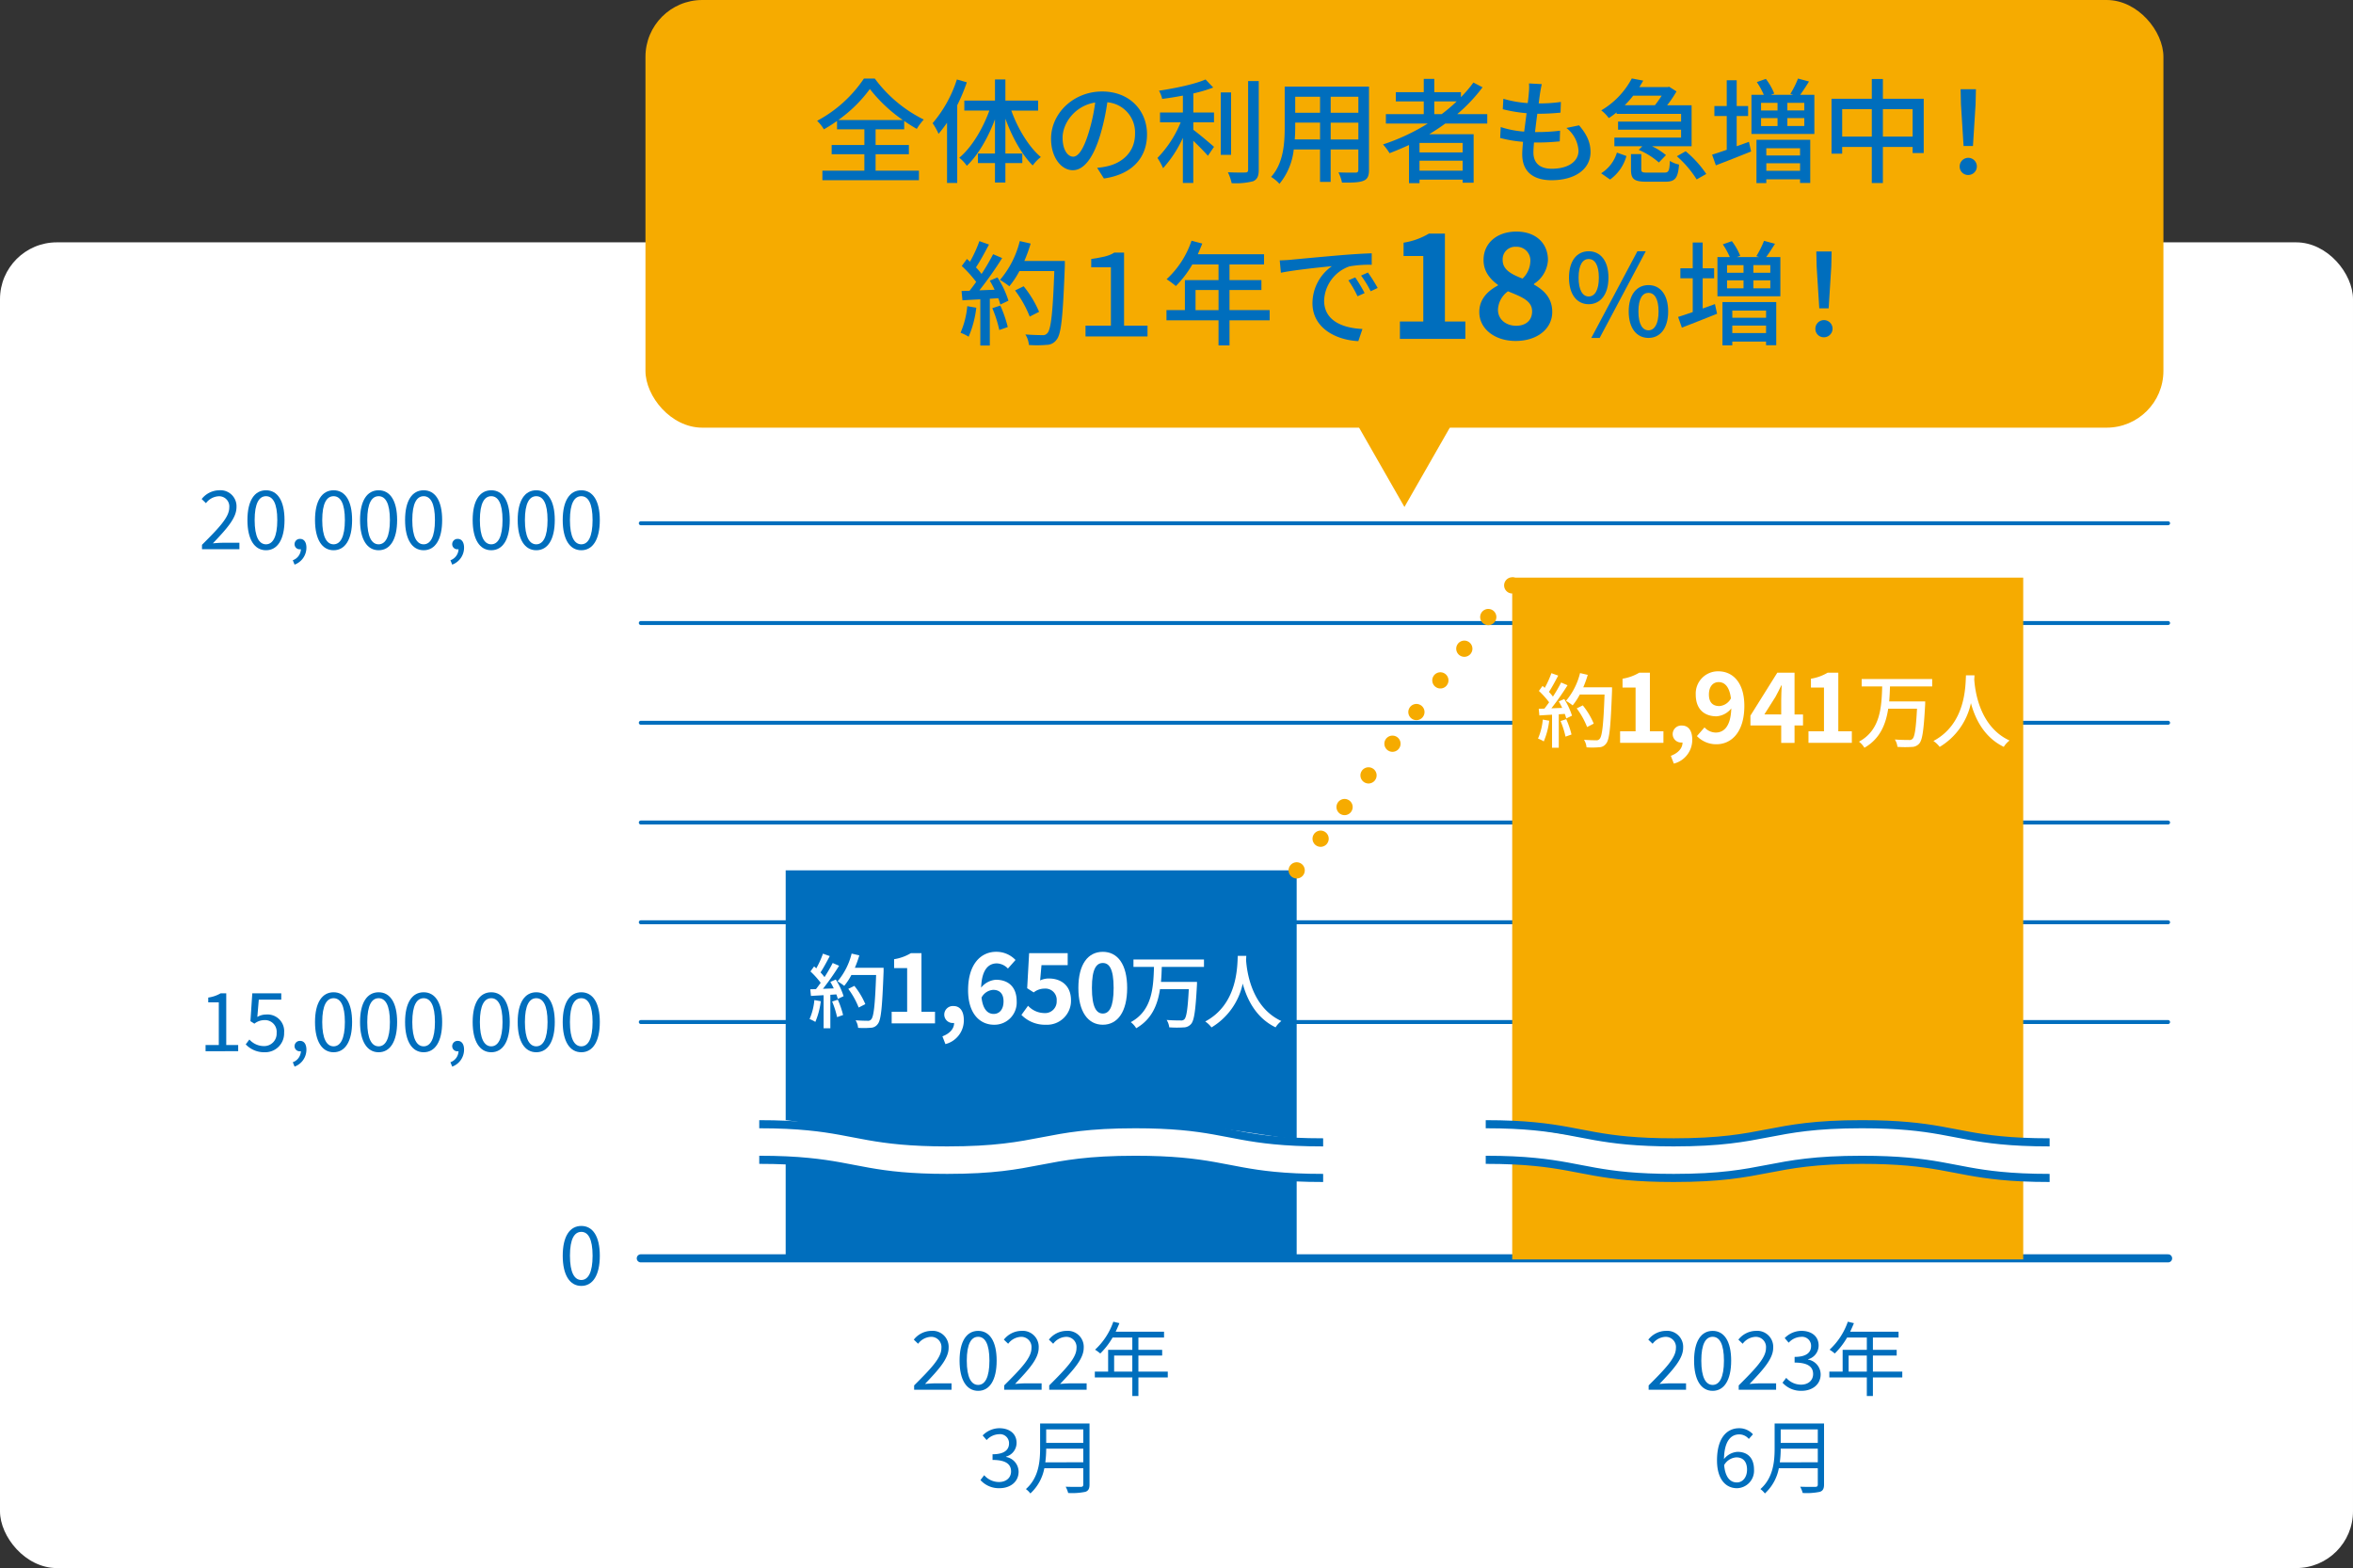 <svg id="グループ_23" data-name="グループ 23" xmlns="http://www.w3.org/2000/svg" xmlns:xlink="http://www.w3.org/1999/xlink" width="580" height="386.528" viewBox="0 0 580 386.528">
  <rect x="0" y="0" width="580" height="386.528" fill="#333333" stroke="none"/>
  <defs>
    <clipPath id="clip-path">
      <rect id="長方形_24" data-name="長方形 24" width="580" height="386.528" fill="none"/>
    </clipPath>
  </defs>
  <g id="グループ_22" data-name="グループ 22" clip-path="url(#clip-path)">
    <rect id="長方形_22" data-name="長方形 22" width="580" height="326.791" rx="14" transform="translate(0 59.737)" fill="#fff"/>
    <path id="パス_51" data-name="パス 51" d="M49.79,134.295c4.3-4.281,6.722-6.841,6.722-9.182a2.513,2.513,0,0,0-2.7-2.78,4.169,4.169,0,0,0-3.041,1.7l-1.06-1.02a5.607,5.607,0,0,1,4.321-2.161,3.95,3.95,0,0,1,4.261,4.181c0,2.68-2.44,5.341-5.821,8.9.76-.06,1.64-.14,2.4-.14h4.142v1.58H49.79Z" fill="#006ebd"/>
    <path id="パス_52" data-name="パス 52" d="M60.99,128.193c0-4.781,1.74-7.341,4.581-7.341s4.56,2.58,4.56,7.341c0,4.781-1.72,7.442-4.56,7.442s-4.581-2.661-4.581-7.442m7.361,0c0-4.181-1.12-5.881-2.78-5.881-1.681,0-2.8,1.7-2.8,5.881s1.12,5.981,2.8,5.981c1.66,0,2.78-1.8,2.78-5.981" fill="#006ebd"/>
    <path id="パス_53" data-name="パス 53" d="M72.17,138.1a3,3,0,0,0,2-2.721.82.82,0,0,1-.22.02,1.254,1.254,0,0,1-1.341-1.28,1.3,1.3,0,0,1,1.381-1.28c.96,0,1.54.82,1.54,2.16a4.45,4.45,0,0,1-2.921,4.181Z" fill="#006ebd"/>
    <path id="パス_54" data-name="パス 54" d="M77.649,128.193c0-4.781,1.74-7.341,4.581-7.341s4.56,2.58,4.56,7.341c0,4.781-1.72,7.442-4.56,7.442s-4.581-2.661-4.581-7.442m7.361,0c0-4.181-1.12-5.881-2.78-5.881-1.681,0-2.8,1.7-2.8,5.881s1.12,5.981,2.8,5.981c1.66,0,2.78-1.8,2.78-5.981" fill="#006ebd"/>
    <path id="パス_55" data-name="パス 55" d="M88.749,128.193c0-4.781,1.74-7.341,4.581-7.341s4.56,2.58,4.56,7.341c0,4.781-1.72,7.442-4.56,7.442s-4.581-2.661-4.581-7.442m7.361,0c0-4.181-1.12-5.881-2.78-5.881-1.681,0-2.8,1.7-2.8,5.881s1.12,5.981,2.8,5.981c1.66,0,2.78-1.8,2.78-5.981" fill="#006ebd"/>
    <path id="パス_56" data-name="パス 56" d="M99.849,128.193c0-4.781,1.74-7.341,4.581-7.341s4.56,2.58,4.56,7.341c0,4.781-1.72,7.442-4.56,7.442s-4.581-2.661-4.581-7.442m7.361,0c0-4.181-1.12-5.881-2.78-5.881-1.681,0-2.8,1.7-2.8,5.881s1.12,5.981,2.8,5.981c1.66,0,2.78-1.8,2.78-5.981" fill="#006ebd"/>
    <path id="パス_57" data-name="パス 57" d="M111.028,138.1a3,3,0,0,0,2-2.721.82.82,0,0,1-.22.02,1.254,1.254,0,0,1-1.341-1.28,1.3,1.3,0,0,1,1.381-1.28c.96,0,1.54.82,1.54,2.16a4.45,4.45,0,0,1-2.921,4.181Z" fill="#006ebd"/>
    <path id="パス_58" data-name="パス 58" d="M116.508,128.193c0-4.781,1.74-7.341,4.581-7.341s4.56,2.58,4.56,7.341c0,4.781-1.72,7.442-4.56,7.442s-4.581-2.661-4.581-7.442m7.361,0c0-4.181-1.12-5.881-2.78-5.881-1.681,0-2.8,1.7-2.8,5.881s1.12,5.981,2.8,5.981c1.66,0,2.78-1.8,2.78-5.981" fill="#006ebd"/>
    <path id="パス_59" data-name="パス 59" d="M127.607,128.193c0-4.781,1.74-7.341,4.581-7.341s4.56,2.58,4.56,7.341c0,4.781-1.72,7.442-4.56,7.442s-4.581-2.661-4.581-7.442m7.361,0c0-4.181-1.12-5.881-2.78-5.881-1.681,0-2.8,1.7-2.8,5.881s1.12,5.981,2.8,5.981c1.66,0,2.78-1.8,2.78-5.981" fill="#006ebd"/>
    <path id="パス_60" data-name="パス 60" d="M138.707,128.193c0-4.781,1.74-7.341,4.581-7.341s4.56,2.58,4.56,7.341c0,4.781-1.72,7.442-4.56,7.442s-4.581-2.661-4.581-7.442m7.361,0c0-4.181-1.12-5.881-2.78-5.881-1.681,0-2.8,1.7-2.8,5.881s1.12,5.981,2.8,5.981c1.66,0,2.78-1.8,2.78-5.981" fill="#006ebd"/>
    <path id="パス_61" data-name="パス 61" d="M50.671,257.6h3.26V247.077h-2.6V245.9a8.421,8.421,0,0,0,3.039-1.04h1.4V257.6h2.941v1.521H50.671Z" fill="#006ebd"/>
    <path id="パス_62" data-name="パス 62" d="M60.57,257.439l.9-1.2a4.828,4.828,0,0,0,3.6,1.62,3.069,3.069,0,0,0,3.12-3.24,2.88,2.88,0,0,0-3.041-3.161,4.014,4.014,0,0,0-2.44.88l-.98-.62.46-6.862h7.142v1.561H63.791l-.361,4.261a4.267,4.267,0,0,1,2.181-.6,4.11,4.11,0,0,1,4.421,4.481,4.656,4.656,0,0,1-4.8,4.82,6.226,6.226,0,0,1-4.66-1.94" fill="#006ebd"/>
    <path id="パス_63" data-name="パス 63" d="M72.17,261.84a3,3,0,0,0,2-2.72.82.82,0,0,1-.22.02,1.255,1.255,0,0,1-1.341-1.28,1.3,1.3,0,0,1,1.381-1.281c.96,0,1.54.82,1.54,2.16a4.453,4.453,0,0,1-2.921,4.182Z" fill="#006ebd"/>
    <path id="パス_64" data-name="パス 64" d="M77.649,251.938c0-4.781,1.74-7.342,4.581-7.342s4.56,2.581,4.56,7.342c0,4.781-1.72,7.441-4.56,7.441s-4.581-2.66-4.581-7.441m7.361,0c0-4.181-1.12-5.881-2.78-5.881-1.681,0-2.8,1.7-2.8,5.881s1.12,5.981,2.8,5.981c1.66,0,2.78-1.8,2.78-5.981" fill="#006ebd"/>
    <path id="パス_65" data-name="パス 65" d="M88.749,251.938c0-4.781,1.74-7.342,4.581-7.342s4.56,2.581,4.56,7.342c0,4.781-1.72,7.441-4.56,7.441s-4.581-2.66-4.581-7.441m7.361,0c0-4.181-1.12-5.881-2.78-5.881-1.681,0-2.8,1.7-2.8,5.881s1.12,5.981,2.8,5.981c1.66,0,2.78-1.8,2.78-5.981" fill="#006ebd"/>
    <path id="パス_66" data-name="パス 66" d="M99.849,251.938c0-4.781,1.74-7.342,4.581-7.342s4.56,2.581,4.56,7.342c0,4.781-1.72,7.441-4.56,7.441s-4.581-2.66-4.581-7.441m7.361,0c0-4.181-1.12-5.881-2.78-5.881-1.681,0-2.8,1.7-2.8,5.881s1.12,5.981,2.8,5.981c1.66,0,2.78-1.8,2.78-5.981" fill="#006ebd"/>
    <path id="パス_67" data-name="パス 67" d="M111.028,261.84a3,3,0,0,0,2-2.72.82.82,0,0,1-.22.02,1.255,1.255,0,0,1-1.341-1.28,1.3,1.3,0,0,1,1.381-1.281c.96,0,1.54.82,1.54,2.16a4.453,4.453,0,0,1-2.921,4.182Z" fill="#006ebd"/>
    <path id="パス_68" data-name="パス 68" d="M116.508,251.938c0-4.781,1.74-7.342,4.581-7.342s4.56,2.581,4.56,7.342c0,4.781-1.72,7.441-4.56,7.441s-4.581-2.66-4.581-7.441m7.361,0c0-4.181-1.12-5.881-2.78-5.881-1.681,0-2.8,1.7-2.8,5.881s1.12,5.981,2.8,5.981c1.66,0,2.78-1.8,2.78-5.981" fill="#006ebd"/>
    <path id="パス_69" data-name="パス 69" d="M127.607,251.938c0-4.781,1.74-7.342,4.581-7.342s4.56,2.581,4.56,7.342c0,4.781-1.72,7.441-4.56,7.441s-4.581-2.66-4.581-7.441m7.361,0c0-4.181-1.12-5.881-2.78-5.881-1.681,0-2.8,1.7-2.8,5.881s1.12,5.981,2.8,5.981c1.66,0,2.78-1.8,2.78-5.981" fill="#006ebd"/>
    <path id="パス_70" data-name="パス 70" d="M138.707,251.938c0-4.781,1.74-7.342,4.581-7.342s4.56,2.581,4.56,7.342c0,4.781-1.72,7.441-4.56,7.441s-4.581-2.66-4.581-7.441m7.361,0c0-4.181-1.12-5.881-2.78-5.881-1.681,0-2.8,1.7-2.8,5.881s1.12,5.981,2.8,5.981c1.66,0,2.78-1.8,2.78-5.981" fill="#006ebd"/>
    <path id="パス_71" data-name="パス 71" d="M138.71,309.535c0-4.781,1.74-7.341,4.581-7.341s4.56,2.58,4.56,7.341c0,4.781-1.72,7.442-4.56,7.442s-4.581-2.661-4.581-7.442m7.361,0c0-4.181-1.12-5.881-2.78-5.881-1.681,0-2.8,1.7-2.8,5.881s1.12,5.981,2.8,5.981c1.66,0,2.78-1.8,2.78-5.981" fill="#006ebd"/>
    <line id="線_6" data-name="線 6" x2="376.47" transform="translate(157.952 251.931)" fill="none" stroke="#006ebd" stroke-linecap="round" stroke-linejoin="round" stroke-width="0.974"/>
    <line id="線_7" data-name="線 7" x2="376.47" transform="translate(157.952 128.98)" fill="none" stroke="#006ebd" stroke-linecap="round" stroke-linejoin="round" stroke-width="0.974"/>
    <line id="線_8" data-name="線 8" x2="376.47" transform="translate(157.952 153.571)" fill="none" stroke="#006ebd" stroke-linecap="round" stroke-linejoin="round" stroke-width="0.974"/>
    <line id="線_9" data-name="線 9" x2="376.47" transform="translate(157.952 178.161)" fill="none" stroke="#006ebd" stroke-linecap="round" stroke-linejoin="round" stroke-width="0.974"/>
    <line id="線_10" data-name="線 10" x2="376.47" transform="translate(157.952 202.751)" fill="none" stroke="#006ebd" stroke-linecap="round" stroke-linejoin="round" stroke-width="0.974"/>
    <line id="線_11" data-name="線 11" x2="376.47" transform="translate(157.952 227.341)" fill="none" stroke="#006ebd" stroke-linecap="round" stroke-linejoin="round" stroke-width="0.974"/>
    <line id="線_12" data-name="線 12" x2="376.47" transform="translate(157.952 310.181)" fill="none" stroke="#006ebd" stroke-linecap="round" stroke-linejoin="round" stroke-width="2"/>
    <rect id="長方形_23" data-name="長方形 23" width="374.168" height="105.419" rx="14" transform="translate(159.103 0)" fill="#f6ab00"/>
    <path id="パス_72" data-name="パス 72" d="M359.513,101.668l-13.326,23.3-13.326-23.3" fill="#f6ab00"/>
    <path id="パス_73" data-name="パス 73" d="M215.827,42.071h10.687v2.352h-23.8V42.071h10.348v-4.06H205V35.743h8.064V31.879h-6.739V29.807a33.233,33.233,0,0,1-3.243,2.072,10.26,10.26,0,0,0-1.663-2.1,32.027,32.027,0,0,0,11.533-10.416h2.679A33.307,33.307,0,0,0,227.7,29.471a15.343,15.343,0,0,0-1.72,2.3,35.312,35.312,0,0,1-3.1-1.96v2.072h-7.05v3.864h8.205v2.268h-8.205Zm6.711-12.488a36.793,36.793,0,0,1-8.121-7.644,34.066,34.066,0,0,1-7.782,7.644Z" fill="#006ebd"/>
    <path id="パス_74" data-name="パス 74" d="M238.317,20.287a44.533,44.533,0,0,1-2.368,5.656V45.1h-2.51V30.255c-.705,1.008-1.382,1.9-2.087,2.744a16.244,16.244,0,0,0-1.466-2.632,31.318,31.318,0,0,0,5.978-10.78Zm10.969,6.972c1.607,4.508,4.371,9.016,7.275,11.452a10.059,10.059,0,0,0-2,2.072c-2.65-2.6-5.075-6.972-6.739-11.536v8.6h4.173v2.352H247.82v4.788h-2.566V40.195h-4.2V37.843h4.2V29.415c-1.72,4.592-4.173,8.82-6.937,11.452a9.626,9.626,0,0,0-1.861-1.988c2.989-2.464,5.753-7.028,7.416-11.62H237.7V24.8h7.557V19.587h2.566V24.8h8.065v2.464Z" fill="#006ebd"/>
    <path id="パス_75" data-name="パス 75" d="M272.106,44l-1.664-2.632a17.542,17.542,0,0,0,2.51-.392c3.609-.812,6.824-3.444,6.824-7.952a7.462,7.462,0,0,0-6.824-7.812,55.278,55.278,0,0,1-1.693,7.868c-1.691,5.712-4.032,8.876-6.823,8.876s-5.358-3.08-5.358-7.756c0-6.272,5.527-11.648,12.6-11.648,6.768,0,11.055,4.7,11.055,10.556,0,5.88-3.779,9.912-10.631,10.892m-7.586-5.376c1.27,0,2.6-1.82,3.892-6.132a44.261,44.261,0,0,0,1.55-7.224c-5.075.812-8.036,5.18-8.036,8.652,0,3.22,1.382,4.7,2.594,4.7" fill="#006ebd"/>
    <path id="パス_76" data-name="パス 76" d="M294.145,27.735h5.1v2.408h-5.1v1.848c1.381,1.008,4.342,3.528,5.1,4.2l-1.5,2.212c-.789-.9-2.284-2.436-3.608-3.7V45.1h-2.567V33.979a28.978,28.978,0,0,1-4.877,7.476,16.912,16.912,0,0,0-1.383-2.52,27.539,27.539,0,0,0,5.725-8.792h-5.1V27.735h5.639V23.563c-1.72.336-3.467.616-5.1.812a7.667,7.667,0,0,0-.789-2.016c4.088-.616,8.8-1.6,11.477-2.772l1.888,1.988a35.343,35.343,0,0,1-4.9,1.456Zm9.306,10.444h-2.538v-15.4h2.538Zm6.824-18.2V41.847c0,1.624-.4,2.38-1.383,2.828a17.259,17.259,0,0,1-5.3.476,11.62,11.62,0,0,0-.93-2.688c1.918.084,3.694.084,4.258.056.536,0,.733-.168.733-.672V19.979Z" fill="#006ebd"/>
    <path id="パス_77" data-name="パス 77" d="M337.451,41.875c0,1.512-.367,2.3-1.382,2.688-1.043.42-2.678.476-5.273.448a10.644,10.644,0,0,0-.874-2.52c1.8.084,3.666.056,4.2.056.507,0,.7-.168.7-.7V36.835h-6.823v8.008h-2.623V36.835H318.9a16,16,0,0,1-3.525,8.484,8.69,8.69,0,0,0-2.058-1.708c3.073-3.388,3.355-8.344,3.355-12.292V21.351h20.782Zm-12.069-7.5V30.227h-6.118v1.12c0,.952-.029,1.988-.113,3.024Zm-6.118-6.58h6.118V23.843h-6.118Zm15.564-3.948h-6.823v3.948h6.823Zm0,6.384h-6.823v4.144h6.823Z" fill="#006ebd"/>
    <path id="パス_78" data-name="パス 78" d="M356.248,30.451c-1.269.952-2.594,1.792-3.947,2.632h10.94V45.039h-2.707v-.756H349.9v.868H347.31V35.743c-1.58.728-3.187,1.4-4.794,2.016a14.3,14.3,0,0,0-1.608-2.156,50.764,50.764,0,0,0,11.026-5.152H341.613V28.127h9.334V24.991h-6.881V22.723h6.881V19.447h2.594v3.276h6.57v1.232a30.78,30.78,0,0,0,3.074-3.612l2.255,1.176a40.6,40.6,0,0,1-6.231,6.608H366.6v2.324Zm4.286,4.788H349.9v2.324h10.631Zm0,4.368H349.9v2.464h10.631Zm-5.16-11.48a40.22,40.22,0,0,0,3.694-3.136h-5.527v3.136Z" fill="#006ebd"/>
    <path id="パス_79" data-name="パス 79" d="M379.616,22.947c-.085.616-.2,1.484-.338,2.548a37.93,37.93,0,0,0,5.47-.364l-.084,2.632a54.617,54.617,0,0,1-5.668.28h-.057c-.2,1.456-.394,3.052-.563,4.508h.394a45.347,45.347,0,0,0,5.781-.336l-.084,2.632c-1.721.168-3.441.28-5.274.28h-1.071c-.085.98-.142,1.848-.142,2.436,0,2.548,1.495,4.032,4.512,4.032,4.117,0,6.6-1.82,6.6-4.452a7.66,7.66,0,0,0-2.99-5.6l3.131-.644c1.889,2.212,2.82,4.172,2.82,6.58,0,4.2-3.779,6.944-9.616,6.944-4.089,0-7.218-1.764-7.218-6.412,0-.728.084-1.792.2-3.052a31.036,31.036,0,0,1-5.64-.952l.141-2.688a24,24,0,0,0,5.781,1.12c.2-1.484.4-3.052.592-4.536a36.019,36.019,0,0,1-5.865-.98l.14-2.576a27.627,27.627,0,0,0,6.007,1.064c.141-1.008.226-1.9.281-2.632a11.789,11.789,0,0,0,.029-2.212l3.158.168c-.2.868-.31,1.54-.423,2.212" fill="#006ebd"/>
    <path id="パス_80" data-name="パス 80" d="M394.669,42.715a9.128,9.128,0,0,0,3.892-5.1l2.34.84a10.543,10.543,0,0,1-4.033,5.8Zm3.807-15.008a19.857,19.857,0,0,1-1.918,1.4,9.211,9.211,0,0,0-1.861-1.9,19.961,19.961,0,0,0,7.529-7.868l2.82.532c-.31.532-.62,1.064-.959,1.6h6.937l.422-.084,1.8,1.148a28.044,28.044,0,0,1-2.311,3.416h6.034V36.051h-9.757a16.169,16.169,0,0,1,3.44,2.184l-1.748,1.82a18.337,18.337,0,0,0-4.963-3.108l.874-.9h-6.88V33.923h16.439v-1.96H398.842V29.975h15.537v-1.9h-15.9Zm4.089-4.116a23.25,23.25,0,0,1-2.087,2.352h7.444a25.077,25.077,0,0,0,1.664-2.352Zm7.67,18.956c1.071,0,1.268-.364,1.381-2.884a6.914,6.914,0,0,0,2.256.9c-.254,3.416-1.015,4.228-3.384,4.228h-4.681c-3.073,0-3.779-.7-3.779-3.024v-3.78h2.539v3.752c0,.7.253.812,1.522.812Zm5.272-5.264a26.308,26.308,0,0,1,5.076,5.6l-2.369,1.344a25.558,25.558,0,0,0-4.878-5.712Z" fill="#006ebd"/>
    <path id="パス_81" data-name="パス 81" d="M431.1,34.959l.536,2.38c-2.989,1.2-6.175,2.464-8.685,3.416l-.93-2.632c1.014-.308,2.255-.728,3.609-1.2V28.6h-3.046V26.139h3.046V19.783h2.453v6.356H430.9V28.6h-2.819v7.448Zm16.13-11.592v9.66H431.721v-9.66h3.045a19.251,19.251,0,0,0-1.72-3.136l2.228-.784a14.973,14.973,0,0,1,2.058,3.612l-.818.308h5.5l-.7-.224a23.642,23.642,0,0,0,1.889-3.78l2.707.728c-.733,1.176-1.494,2.352-2.171,3.276ZM432.961,34.455h13.254V45.1H443.7v-.9h-8.318v.924h-2.426Zm1.128-7.224h4.061V25.355h-4.061Zm0,3.836h4.061v-1.96h-4.061Zm1.3,7.252H443.7V36.555h-8.318Zm8.318,1.932h-8.318V42.1H443.7Zm1.043-14.9h-4.174v1.876h4.174Zm0,3.752h-4.174v1.96h4.174Z" fill="#006ebd"/>
    <path id="パス_82" data-name="パス 82" d="M474.185,24.347V37.731h-2.736V36.219h-7.331v8.9h-2.735v-8.9h-7.3v1.652h-2.622V24.347h9.926V19.475h2.735v4.872Zm-12.8,2.548h-7.3v6.776h7.3Zm10.066,0h-7.331v6.776h7.331Z" fill="#006ebd"/>
    <path id="パス_83" data-name="パス 83" d="M483.051,41.007a2.115,2.115,0,1,1,2.116,2.128,2.06,2.06,0,0,1-2.116-2.128m.311-15.316-.086-3.7h3.779l-.085,3.7-.648,10.3h-2.313Z" fill="#006ebd"/>
    <path id="パス_84" data-name="パス 84" d="M240.653,75.855A25.767,25.767,0,0,1,238.764,83a11.013,11.013,0,0,0-2-.98,21.04,21.04,0,0,0,1.664-6.552Zm5.217-7.476a23.6,23.6,0,0,1,2.707,5.74l-2,.952a13.8,13.8,0,0,0-.508-1.568l-2.086.14V85.179H241.64v-11.4c-1.607.084-3.1.168-4.4.252l-.227-2.3,1.975-.056c.535-.672,1.071-1.4,1.635-2.184a30.174,30.174,0,0,0-3.553-3.92l1.27-1.736.76.672a32.235,32.235,0,0,0,2.313-5.068l2.368.84c-1.015,1.9-2.2,4.116-3.214,5.628a16.509,16.509,0,0,1,1.382,1.624,52.22,52.22,0,0,0,2.848-4.872l2.227.952a87.874,87.874,0,0,1-5.611,7.952l3.75-.14a23.88,23.88,0,0,0-1.184-2.24Zm.705,6.944a30.4,30.4,0,0,1,1.833,5.292l-2.087.728a30.1,30.1,0,0,0-1.72-5.376Zm15.9-9.744c-.479,12.348-.846,16.716-2.03,18.144a3.018,3.018,0,0,1-2.481,1.288,27.149,27.149,0,0,1-4.343.028,5.851,5.851,0,0,0-.874-2.6c1.833.14,3.524.168,4.2.168a1.358,1.358,0,0,0,1.213-.476c.9-.9,1.353-5.04,1.72-15.316h-8.6a21.741,21.741,0,0,1-2.482,3.752A19.507,19.507,0,0,0,246.49,69a23.359,23.359,0,0,0,4.879-9.576l2.679.616a36.937,36.937,0,0,1-1.551,4.284h9.982Zm-8.657,12.46a27.472,27.472,0,0,0-3.609-6.44l2.115-1.036a26.456,26.456,0,0,1,3.807,6.3Z" fill="#006ebd"/>
    <path id="パス_85" data-name="パス 85" d="M267.572,80.279h6.26V65.887h-4.851V63.843c2.453-.392,4.258-.644,5.668-1.568h2.425v18h5.781v2.66H267.572Z" fill="#006ebd"/>
    <path id="パス_86" data-name="パス 86" d="M312.966,78.963h-9.9v6.188h-2.707V78.963h-12.83v-2.52h4.54V69.051h8.29V65.187H293.9a25.511,25.511,0,0,1-4.06,5.32,20.937,20.937,0,0,0-2.284-1.68,22.659,22.659,0,0,0,6.147-9.492l2.651.7c-.339.868-.734,1.792-1.1,2.632h16.326v2.52h-8.516v3.864h7.868v2.436h-7.868v4.956h9.9Zm-12.605-7.476h-5.668v4.956h5.668Z" fill="#006ebd"/>
    <path id="パス_87" data-name="パス 87" d="M318.072,64.039c2.059-.2,7.078-.672,12.267-1.12,3.017-.252,5.837-.42,7.782-.476v2.828a27.355,27.355,0,0,0-5.5.392,9.289,9.289,0,0,0-6.232,8.428c0,5.1,4.794,6.8,9.446,7l-1.015,3c-5.527-.28-11.307-3.22-11.307-9.38a11.212,11.212,0,0,1,4.794-9.1c-2.849.28-9.419.952-12.577,1.624l-.282-3.052c1.072-.028,2.058-.084,2.622-.14m18.3,8.2-1.748.784a26.446,26.446,0,0,0-2.256-3.92l1.692-.728a39.144,39.144,0,0,1,2.312,3.864m3.215-1.26-1.721.812a26.171,26.171,0,0,0-2.368-3.864l1.692-.756a40.689,40.689,0,0,1,2.4,3.808" fill="#006ebd"/>
    <path id="パス_88" data-name="パス 88" d="M345.068,79.257h5.764V63.1h-4.859V59.82a17.479,17.479,0,0,0,6.237-2.232h3.952V79.257H361.2V83.54H345.068Z" fill="#006ebd"/>
    <path id="パス_89" data-name="パス 89" d="M364.636,76.917c0-3.2,2.139-5.255,4.6-6.551v-.144c-2.03-1.475-3.552-3.383-3.552-6.119,0-4.283,3.443-7.019,8.084-7.019,4.75,0,7.795,2.808,7.795,7.055a7.465,7.465,0,0,1-3.445,5.831v.18c2.43,1.368,4.5,3.276,4.5,6.767,0,4.032-3.589,7.127-9.027,7.127-5.112,0-8.955-2.951-8.955-7.127m13.016-.18c0-2.591-2.5-3.527-5.947-4.931a5.9,5.9,0,0,0-2.465,4.536c0,2.411,1.995,3.959,4.5,3.959,2.284,0,3.916-1.26,3.916-3.564M377.216,64.5a3.375,3.375,0,0,0-3.553-3.671A3.079,3.079,0,0,0,370.4,64.1c0,2.376,2.1,3.492,4.894,4.571a6.094,6.094,0,0,0,1.921-4.175" fill="#006ebd"/>
    <path id="パス_90" data-name="パス 90" d="M386.748,68.435c0-4.144,1.946-6.5,4.851-6.5s4.877,2.352,4.877,6.5-1.973,6.552-4.877,6.552-4.851-2.408-4.851-6.552m7.36,0c0-3.192-1.044-4.592-2.509-4.592-1.439,0-2.482,1.4-2.482,4.592,0,3.164,1.043,4.648,2.482,4.648,1.465,0,2.509-1.484,2.509-4.648m9.5-6.5h2.059L394.306,83.3h-2.059Zm-2.143,14.84c0-4.144,1.973-6.5,4.879-6.5,2.876,0,4.849,2.352,4.849,6.5s-1.973,6.524-4.849,6.524c-2.906,0-4.879-2.38-4.879-6.524m7.36,0c0-3.192-1.044-4.592-2.481-4.592-1.467,0-2.482,1.4-2.482,4.592,0,3.164,1.015,4.648,2.482,4.648,1.437,0,2.481-1.484,2.481-4.648" fill="#006ebd"/>
    <path id="パス_91" data-name="パス 91" d="M422.719,74.959l.535,2.38c-2.989,1.2-6.176,2.464-8.685,3.416l-.93-2.632c1.014-.308,2.256-.728,3.609-1.2V68.6H414.2V66.139h3.046V59.783H419.7v6.356h2.82V68.6H419.7v7.448Zm16.129-11.592v9.66H423.339v-9.66h3.045a19.177,19.177,0,0,0-1.72-3.136l2.228-.784a14.973,14.973,0,0,1,2.058,3.612l-.817.308h5.5l-.705-.224a23.648,23.648,0,0,0,1.89-3.78l2.707.728c-.734,1.176-1.5,2.352-2.171,3.276ZM424.579,74.455h13.253V85.1h-2.509v-.9H427v.924h-2.425Zm1.128-7.224h4.061V65.355h-4.061Zm0,3.836h4.061v-1.96h-4.061Zm1.3,7.252h8.319V76.555H427Zm8.319,1.932H427V82.1h8.319Zm1.043-14.9h-4.173v1.876h4.173Zm0,3.752h-4.173v1.96h4.173Z" fill="#006ebd"/>
    <path id="パス_92" data-name="パス 92" d="M447.482,81.007a2.115,2.115,0,1,1,2.116,2.128,2.06,2.06,0,0,1-2.116-2.128m.311-15.316-.085-3.7h3.778l-.084,3.7L450.753,76h-2.312Z" fill="#006ebd"/>
    <path id="パス_93" data-name="パス 93" d="M225.328,341.5c4.3-4.281,6.722-6.841,6.722-9.182a2.513,2.513,0,0,0-2.7-2.78,4.169,4.169,0,0,0-3.041,1.7l-1.06-1.02a5.607,5.607,0,0,1,4.321-2.161,3.95,3.95,0,0,1,4.261,4.181c0,2.68-2.44,5.341-5.821,8.9.76-.06,1.64-.14,2.4-.14h4.142v1.58h-9.223Z" fill="#006ebd"/>
    <path id="パス_94" data-name="パス 94" d="M236.528,335.4c0-4.781,1.74-7.341,4.581-7.341s4.56,2.58,4.56,7.341c0,4.781-1.72,7.442-4.56,7.442s-4.581-2.661-4.581-7.442m7.361,0c0-4.181-1.12-5.881-2.78-5.881-1.681,0-2.8,1.7-2.8,5.881s1.12,5.981,2.8,5.981c1.66,0,2.78-1.8,2.78-5.981" fill="#006ebd"/>
    <path id="パス_95" data-name="パス 95" d="M247.527,341.5c4.3-4.281,6.722-6.841,6.722-9.182a2.513,2.513,0,0,0-2.7-2.78,4.169,4.169,0,0,0-3.041,1.7l-1.06-1.02a5.607,5.607,0,0,1,4.321-2.161,3.95,3.95,0,0,1,4.261,4.181c0,2.68-2.44,5.341-5.821,8.9.76-.06,1.64-.14,2.4-.14h4.142v1.58h-9.223Z" fill="#006ebd"/>
    <path id="パス_96" data-name="パス 96" d="M258.627,341.5c4.3-4.281,6.722-6.841,6.722-9.182a2.513,2.513,0,0,0-2.7-2.78,4.169,4.169,0,0,0-3.041,1.7l-1.06-1.02a5.607,5.607,0,0,1,4.321-2.161,3.95,3.95,0,0,1,4.261,4.181c0,2.68-2.44,5.341-5.821,8.9.76-.06,1.64-.14,2.4-.14h4.142v1.58h-9.223Z" fill="#006ebd"/>
    <path id="パス_97" data-name="パス 97" d="M287.85,339.537h-7.241v4.581h-1.5v-4.581h-9.241V338.1h3.28v-5.36h5.961V329.7h-4.86a18.515,18.515,0,0,1-3.041,3.94,9.357,9.357,0,0,0-1.281-.94,16.92,16.92,0,0,0,4.5-6.9l1.5.36c-.279.7-.6,1.42-.92,2.1H286.93v1.44h-6.321v3.041h5.861v1.4h-5.861V338.1h7.241Zm-8.742-5.4h-4.48V338.1h4.48Z" fill="#006ebd"/>
    <path id="パス_98" data-name="パス 98" d="M241.678,364.837l.92-1.2a4.847,4.847,0,0,0,3.641,1.68c1.741,0,2.981-1.02,2.981-2.621,0-1.7-1.181-2.82-4.562-2.82v-1.4c3.021,0,4.062-1.181,4.062-2.681a2.218,2.218,0,0,0-2.481-2.26,4.3,4.3,0,0,0-3.04,1.44l-.981-1.14a5.807,5.807,0,0,1,4.1-1.781c2.461,0,4.261,1.3,4.261,3.621a3.506,3.506,0,0,1-2.6,3.381v.08a3.735,3.735,0,0,1,3.1,3.64c0,2.541-2.1,4.061-4.7,4.061a6.07,6.07,0,0,1-4.7-2" fill="#006ebd"/>
    <path id="パス_99" data-name="パス 99" d="M268.561,365.937c0,1.041-.3,1.561-1.04,1.8a16.028,16.028,0,0,1-4.221.281,7.07,7.07,0,0,0-.62-1.541c1.66.06,3.261.04,3.721.04.46-.02.62-.159.62-.6v-4h-9.6a11.282,11.282,0,0,1-3.441,6.221,5.662,5.662,0,0,0-1.1-1.081c3.18-2.8,3.5-6.861,3.5-10.042v-6.121h12.182Zm-1.54-5.481V357.1H257.88a25.132,25.132,0,0,1-.221,3.361Zm-9.141-4.781h9.142v-3.321H257.88Z" fill="#006ebd"/>
    <path id="パス_100" data-name="パス 100" d="M406.38,341.5c4.3-4.281,6.722-6.841,6.722-9.182a2.513,2.513,0,0,0-2.7-2.78,4.169,4.169,0,0,0-3.041,1.7l-1.06-1.02a5.607,5.607,0,0,1,4.321-2.161,3.95,3.95,0,0,1,4.261,4.181c0,2.68-2.44,5.341-5.821,8.9.76-.06,1.64-.14,2.4-.14H415.6v1.58H406.38Z" fill="#006ebd"/>
    <path id="パス_101" data-name="パス 101" d="M417.581,335.4c0-4.781,1.74-7.341,4.581-7.341s4.56,2.58,4.56,7.341c0,4.781-1.72,7.442-4.56,7.442s-4.581-2.661-4.581-7.442m7.361,0c0-4.181-1.12-5.881-2.78-5.881-1.681,0-2.8,1.7-2.8,5.881s1.12,5.981,2.8,5.981c1.66,0,2.78-1.8,2.78-5.981" fill="#006ebd"/>
    <path id="パス_102" data-name="パス 102" d="M428.58,341.5c4.3-4.281,6.722-6.841,6.722-9.182a2.513,2.513,0,0,0-2.7-2.78,4.169,4.169,0,0,0-3.041,1.7l-1.06-1.02a5.607,5.607,0,0,1,4.321-2.161,3.95,3.95,0,0,1,4.261,4.181c0,2.68-2.44,5.341-5.821,8.9.76-.06,1.64-.14,2.4-.14H437.8v1.58H428.58Z" fill="#006ebd"/>
    <path id="パス_103" data-name="パス 103" d="M439.379,340.837l.92-1.2a4.847,4.847,0,0,0,3.641,1.68c1.741,0,2.981-1.02,2.981-2.621,0-1.7-1.181-2.82-4.562-2.82v-1.4c3.021,0,4.062-1.181,4.062-2.681a2.218,2.218,0,0,0-2.481-2.26,4.3,4.3,0,0,0-3.04,1.44l-.981-1.14a5.807,5.807,0,0,1,4.1-1.781c2.461,0,4.261,1.3,4.261,3.621a3.506,3.506,0,0,1-2.6,3.381v.08a3.735,3.735,0,0,1,3.1,3.64c0,2.541-2.1,4.061-4.7,4.061a6.07,6.07,0,0,1-4.7-2" fill="#006ebd"/>
    <path id="パス_104" data-name="パス 104" d="M468.9,339.537h-7.241v4.581h-1.5v-4.581H450.92V338.1h3.28v-5.36h5.961V329.7H455.3a18.482,18.482,0,0,1-3.041,3.94,9.283,9.283,0,0,0-1.28-.94,16.921,16.921,0,0,0,4.5-6.9l1.5.36c-.279.7-.6,1.42-.92,2.1h11.923v1.44h-6.321v3.041h5.861v1.4h-5.861V338.1H468.9Zm-8.742-5.4h-4.48V338.1h4.48Z" fill="#006ebd"/>
    <path id="パス_105" data-name="パス 105" d="M423.231,360c0-5.742,2.581-7.942,5.442-7.942a4.508,4.508,0,0,1,3.421,1.5l-1.021,1.141a3.089,3.089,0,0,0-2.341-1.121c-2.02,0-3.7,1.541-3.78,6.082a4.594,4.594,0,0,1,3.341-1.781c2.46,0,4.06,1.481,4.06,4.381a4.3,4.3,0,0,1-4.2,4.581c-2.82,0-4.921-2.281-4.921-6.841m1.761,1.14c.24,2.78,1.34,4.281,3.141,4.281,1.42,0,2.5-1.26,2.5-3.161,0-1.84-.88-3.02-2.641-3.02a3.75,3.75,0,0,0-3,1.9" fill="#006ebd"/>
    <path id="パス_106" data-name="パス 106" d="M449.614,365.937c0,1.041-.3,1.561-1.04,1.8a16.028,16.028,0,0,1-4.221.281,7.123,7.123,0,0,0-.62-1.541c1.66.06,3.261.04,3.721.04.46-.02.62-.159.62-.6v-4h-9.6a11.287,11.287,0,0,1-3.44,6.221,5.639,5.639,0,0,0-1.1-1.081c3.181-2.8,3.5-6.861,3.5-10.042v-6.121h12.183Zm-1.54-5.481V357.1h-9.142a25.124,25.124,0,0,1-.22,3.361Zm-9.142-4.781h9.142v-3.321h-9.142Z" fill="#006ebd"/>
    <path id="パス_107" data-name="パス 107" d="M319.622,214.545v66.314c-13.294-1.631-19.794-3.739-39.8-3.739-25.416,0-23.166,4.47-48.582,4.47-20.01,0-24.261-3.854-37.572-5.486V214.545Z" fill="#006ebd"/>
    <path id="パス_108" data-name="パス 108" d="M282.067,285.893c20.01,0,24.261,2.771,37.555,3.944V310.45H193.664V286.418c13.311,1.173,17.562,3.945,37.572,3.945,25.416,0,25.416-4.47,50.831-4.47" fill="#006ebd"/>
    <path id="パス_109" data-name="パス 109" d="M498.71,142.381v138.71c-13.294-1.115-17.545-3.747-37.556-3.747-25.414,0-25.414,4.246-50.83,4.246-20.011,0-24.278-2.633-37.573-3.748V142.381Z" fill="#f6ab00"/>
    <path id="パス_110" data-name="パス 110" d="M461.155,285.893c20.011,0,24.261,2.771,37.555,3.944V310.45H372.752V286.418c13.294,1.173,17.562,3.945,37.572,3.945,25.416,0,25.416-4.47,50.831-4.47" fill="#f6ab00"/>
    <path id="パス_111" data-name="パス 111" d="M202.316,246.8a18.534,18.534,0,0,1-1.341,5.1,7.785,7.785,0,0,0-1.42-.7,15.1,15.1,0,0,0,1.181-4.681Zm3.7-5.342a16.923,16.923,0,0,1,1.92,4.1l-1.42.681a10.085,10.085,0,0,0-.36-1.121l-1.48.1v8.242h-1.661v-8.142c-1.14.06-2.2.12-3.121.18l-.16-1.64,1.4-.04c.38-.48.76-1,1.16-1.56a21.467,21.467,0,0,0-2.521-2.8l.9-1.24.54.48a23.072,23.072,0,0,0,1.64-3.621l1.681.6c-.721,1.36-1.561,2.941-2.281,4.021a11.517,11.517,0,0,1,.98,1.16,37.293,37.293,0,0,0,2.021-3.48l1.58.68a62.8,62.8,0,0,1-3.981,5.681l2.66-.1a17.2,17.2,0,0,0-.839-1.6Zm.5,4.962a21.81,21.81,0,0,1,1.3,3.78l-1.48.521a21.581,21.581,0,0,0-1.22-3.841Zm11.283-6.962c-.34,8.822-.6,11.943-1.441,12.963a2.136,2.136,0,0,1-1.761.92,19.115,19.115,0,0,1-3.08.02,4.189,4.189,0,0,0-.62-1.86c1.3.1,2.5.12,2.981.12a.96.96,0,0,0,.86-.34c.64-.64.96-3.6,1.22-10.943h-6.1a15.52,15.52,0,0,1-1.761,2.681,13.9,13.9,0,0,0-1.64-1.12,16.744,16.744,0,0,0,3.461-6.842l1.9.44a26.5,26.5,0,0,1-1.1,3.061H217.8Zm-6.142,8.9a19.626,19.626,0,0,0-2.561-4.6l1.5-.74a18.833,18.833,0,0,1,2.7,4.5Z" fill="#fff"/>
    <path id="パス_112" data-name="パス 112" d="M219.791,249.406h3.816V238.629h-3.215v-2.184a11.52,11.52,0,0,0,4.128-1.488h2.616v14.449h3.337v2.856H219.791Z" fill="#fff"/>
    <path id="パス_113" data-name="パス 113" d="M232.3,255.454c1.871-.7,2.9-1.944,2.879-3.288h-.216a2.072,2.072,0,0,1-2.208-2.088,2.123,2.123,0,0,1,2.28-2.089c1.632,0,2.545,1.3,2.545,3.481a6.029,6.029,0,0,1-4.537,5.9Z" fill="#fff"/>
    <path id="パス_114" data-name="パス 114" d="M238.63,244.077c0-6.6,3.29-9.457,6.889-9.457a6.485,6.485,0,0,1,4.8,2.016l-1.872,2.112a3.928,3.928,0,0,0-2.736-1.272c-2.04,0-3.721,1.512-3.865,5.977a5.1,5.1,0,0,1,3.649-1.944c2.975,0,5.112,1.7,5.112,5.328a5.478,5.478,0,0,1-5.593,5.761c-3.36,0-6.385-2.593-6.385-8.521m3.313,1.824c.336,2.928,1.536,4.032,3,4.032,1.345,0,2.425-1.032,2.425-3.1,0-1.944-1.009-2.832-2.545-2.832a3.515,3.515,0,0,0-2.88,1.9" fill="#fff"/>
    <path id="パス_115" data-name="パス 115" d="M251.777,250.174l1.632-2.256a5.525,5.525,0,0,0,3.913,1.8,2.867,2.867,0,0,0,3.143-3.024,2.775,2.775,0,0,0-3-3,4.249,4.249,0,0,0-2.664.937l-1.608-1.033.48-8.64h9.505v2.952h-6.457l-.336,3.768a4.973,4.973,0,0,1,2.136-.48c2.977,0,5.473,1.68,5.473,5.377a5.907,5.907,0,0,1-6.216,6.024,8.1,8.1,0,0,1-6-2.424" fill="#fff"/>
    <path id="パス_116" data-name="パス 116" d="M265.813,243.525c0-5.856,2.377-8.9,6.025-8.9s6,3.072,6,8.9c0,5.881-2.353,9.073-6,9.073s-6.025-3.192-6.025-9.073m8.689,0c0-4.8-1.128-6.145-2.664-6.145s-2.689,1.345-2.689,6.145c0,4.824,1.153,6.312,2.689,6.312s2.664-1.488,2.664-6.312" fill="#fff"/>
    <path id="パス_117" data-name="パス 117" d="M286.371,238.336c-.04,1.22-.08,2.461-.2,3.7h8.882s0,.6-.02.86c-.34,6.281-.681,8.682-1.461,9.542a2.468,2.468,0,0,1-1.88.82,25.384,25.384,0,0,1-3.48-.02,4.336,4.336,0,0,0-.641-1.82c1.42.12,2.841.12,3.381.12a1.133,1.133,0,0,0,.94-.24c.581-.5.88-2.6,1.14-7.462h-7.1c-.581,3.841-2.021,7.422-5.862,9.622a5.553,5.553,0,0,0-1.34-1.5c5.341-2.881,5.562-8.642,5.722-13.623H279.39v-1.82h17.383v1.82Z" fill="#fff"/>
    <path id="パス_118" data-name="パス 118" d="M307.206,235.616c-.021.28-.021.62-.061.98.18,2.661,1.221,11.643,8.7,15.083a6.034,6.034,0,0,0-1.421,1.561c-4.841-2.341-7.062-6.922-8.1-10.783a16.6,16.6,0,0,1-7.7,10.8,6.356,6.356,0,0,0-1.541-1.461c8-4.26,7.882-13.543,8.022-16.183Z" fill="#fff"/>
    <path id="パス_119" data-name="パス 119" d="M381.87,177.657a18.534,18.534,0,0,1-1.341,5.1,7.783,7.783,0,0,0-1.42-.7,15.1,15.1,0,0,0,1.181-4.681Zm3.7-5.342a16.924,16.924,0,0,1,1.92,4.1l-1.42.681a10.087,10.087,0,0,0-.36-1.121l-1.48.1v8.242H382.57v-8.142c-1.14.06-2.2.12-3.121.18l-.16-1.64,1.4-.04c.38-.48.76-1,1.16-1.56a21.467,21.467,0,0,0-2.521-2.8l.9-1.24.54.48a23.07,23.07,0,0,0,1.64-3.621l1.681.6c-.721,1.36-1.561,2.941-2.281,4.021a11.519,11.519,0,0,1,.98,1.16,37.3,37.3,0,0,0,2.021-3.48l1.58.68a62.8,62.8,0,0,1-3.981,5.681l2.66-.1a17.2,17.2,0,0,0-.839-1.6Zm.5,4.962a21.813,21.813,0,0,1,1.3,3.78l-1.48.521a21.58,21.58,0,0,0-1.22-3.841Zm11.283-6.962c-.34,8.822-.6,11.943-1.441,12.963a2.136,2.136,0,0,1-1.761.92,19.115,19.115,0,0,1-3.08.02,4.188,4.188,0,0,0-.62-1.86c1.3.1,2.5.12,2.981.12a.96.96,0,0,0,.86-.34c.64-.64.96-3.6,1.22-10.943h-6.1a15.519,15.519,0,0,1-1.761,2.681,13.9,13.9,0,0,0-1.64-1.12,16.744,16.744,0,0,0,3.461-6.842l1.9.44a26.5,26.5,0,0,1-1.1,3.061h7.082Zm-6.142,8.9a19.625,19.625,0,0,0-2.561-4.6l1.5-.74a18.833,18.833,0,0,1,2.7,4.5Z" fill="#fff"/>
    <path id="パス_120" data-name="パス 120" d="M399.345,180.264h3.816V169.487h-3.215V167.3a11.52,11.52,0,0,0,4.128-1.488h2.616v14.449h3.337v2.856H399.345Z" fill="#fff"/>
    <path id="パス_121" data-name="パス 121" d="M411.85,186.313c1.872-.7,2.9-1.944,2.88-3.288h-.216a2.072,2.072,0,0,1-2.208-2.088,2.122,2.122,0,0,1,2.28-2.089c1.632,0,2.544,1.3,2.544,3.481a6.028,6.028,0,0,1-4.536,5.9Z" fill="#fff"/>
    <path id="パス_122" data-name="パス 122" d="M418.281,181.441l1.872-2.137a3.83,3.83,0,0,0,2.736,1.273c2.04,0,3.721-1.489,3.865-5.953a5.107,5.107,0,0,1-3.649,1.944c-2.975,0-5.112-1.728-5.112-5.352a5.472,5.472,0,0,1,5.593-5.737c3.36,0,6.384,2.569,6.384,8.521,0,6.6-3.289,9.457-6.865,9.457a6.547,6.547,0,0,1-4.824-2.016m5.5-7.393a3.5,3.5,0,0,0,2.881-1.9c-.36-2.9-1.561-4.009-3.025-4.009-1.32,0-2.4,1.009-2.4,3.073,0,1.944.984,2.832,2.544,2.832" fill="#fff"/>
    <path id="パス_123" data-name="パス 123" d="M439.056,178.824h-7.585V176.4l6.625-10.585h4.248v10.3h2.088v2.712h-2.088v4.3h-3.288Zm0-2.712v-3.456c0-1.033.072-2.665.12-3.7h-.1c-.431.936-.912,1.824-1.416,2.785l-2.759,4.368Z" fill="#fff"/>
    <path id="パス_124" data-name="パス 124" d="M445.78,180.264H449.6V169.487h-3.215V167.3a11.52,11.52,0,0,0,4.128-1.488h2.616v14.449h3.337v2.856H445.78Z" fill="#fff"/>
    <path id="パス_125" data-name="パス 125" d="M465.87,169.2c-.04,1.22-.08,2.461-.2,3.7h8.882s0,.6-.02.86c-.34,6.281-.681,8.682-1.461,9.542a2.468,2.468,0,0,1-1.88.82,25.387,25.387,0,0,1-3.48-.02,4.336,4.336,0,0,0-.641-1.82c1.42.12,2.841.12,3.381.12a1.133,1.133,0,0,0,.94-.24c.581-.5.88-2.6,1.14-7.462h-7.1c-.581,3.841-2.021,7.422-5.862,9.622a5.552,5.552,0,0,0-1.34-1.5c5.341-2.881,5.562-8.642,5.722-13.623h-5.061v-1.82h17.383v1.82Z" fill="#fff"/>
    <path id="パス_126" data-name="パス 126" d="M486.7,166.474c-.021.28-.021.62-.061.98.18,2.661,1.221,11.643,8.7,15.083a6.034,6.034,0,0,0-1.421,1.561c-4.841-2.341-7.062-6.922-8.1-10.783a16.6,16.6,0,0,1-7.7,10.8,6.356,6.356,0,0,0-1.541-1.461c8-4.26,7.882-13.543,8.022-16.183Z" fill="#fff"/>
    <path id="パス_127" data-name="パス 127" d="M187.151,285.892c4.927,0,8.817.2,12.086.525,12.133,1.174,16.007,3.945,34.247,3.945,23.167,0,23.167-4.47,46.334-4.47,18.24,0,22.114,2.771,34.231,3.945,3.285.324,7.159.525,12.1.525" fill="none" stroke="#006ebd" stroke-miterlimit="10" stroke-width="2"/>
    <path id="パス_128" data-name="パス 128" d="M187.151,277.12c4.927,0,8.817.2,12.086.525,12.133,1.174,16.007,3.945,34.247,3.945,23.167,0,23.167-4.47,46.334-4.47,18.24,0,22.114,2.771,34.231,3.945,3.285.324,7.159.525,12.1.525" fill="none" stroke="#006ebd" stroke-miterlimit="10" stroke-width="2"/>
    <path id="パス_129" data-name="パス 129" d="M366.223,285.892c4.943,0,8.817.2,12.1.525,12.117,1.174,16.007,3.945,34.247,3.945,23.167,0,23.167-4.47,46.334-4.47,18.24,0,22.114,2.771,34.231,3.945,3.269.324,7.159.525,12.086.525" fill="none" stroke="#006ebd" stroke-miterlimit="10" stroke-width="2"/>
    <path id="パス_130" data-name="パス 130" d="M366.223,277.12c4.943,0,8.817.2,12.1.525,12.117,1.174,16.007,3.945,34.247,3.945,23.167,0,23.167-4.47,46.334-4.47,18.24,0,22.114,2.771,34.231,3.945,3.269.324,7.159.525,12.086.525" fill="none" stroke="#006ebd" stroke-miterlimit="10" stroke-width="2"/>
    <line id="線_13" data-name="線 13" transform="translate(372.752 144.294)" fill="none" stroke="#f6ab00" stroke-linecap="round" stroke-linejoin="round" stroke-width="4"/>
    <line id="線_14" data-name="線 14" x1="44.275" y2="58.542" transform="translate(322.573 152.1)" fill="none" stroke="#f6ab00" stroke-linecap="round" stroke-linejoin="round" stroke-width="4" stroke-dasharray="0 9.787"/>
    <line id="線_15" data-name="線 15" transform="translate(319.622 214.545)" fill="none" stroke="#f6ab00" stroke-linecap="round" stroke-linejoin="round" stroke-width="4"/>
  </g>
</svg>
